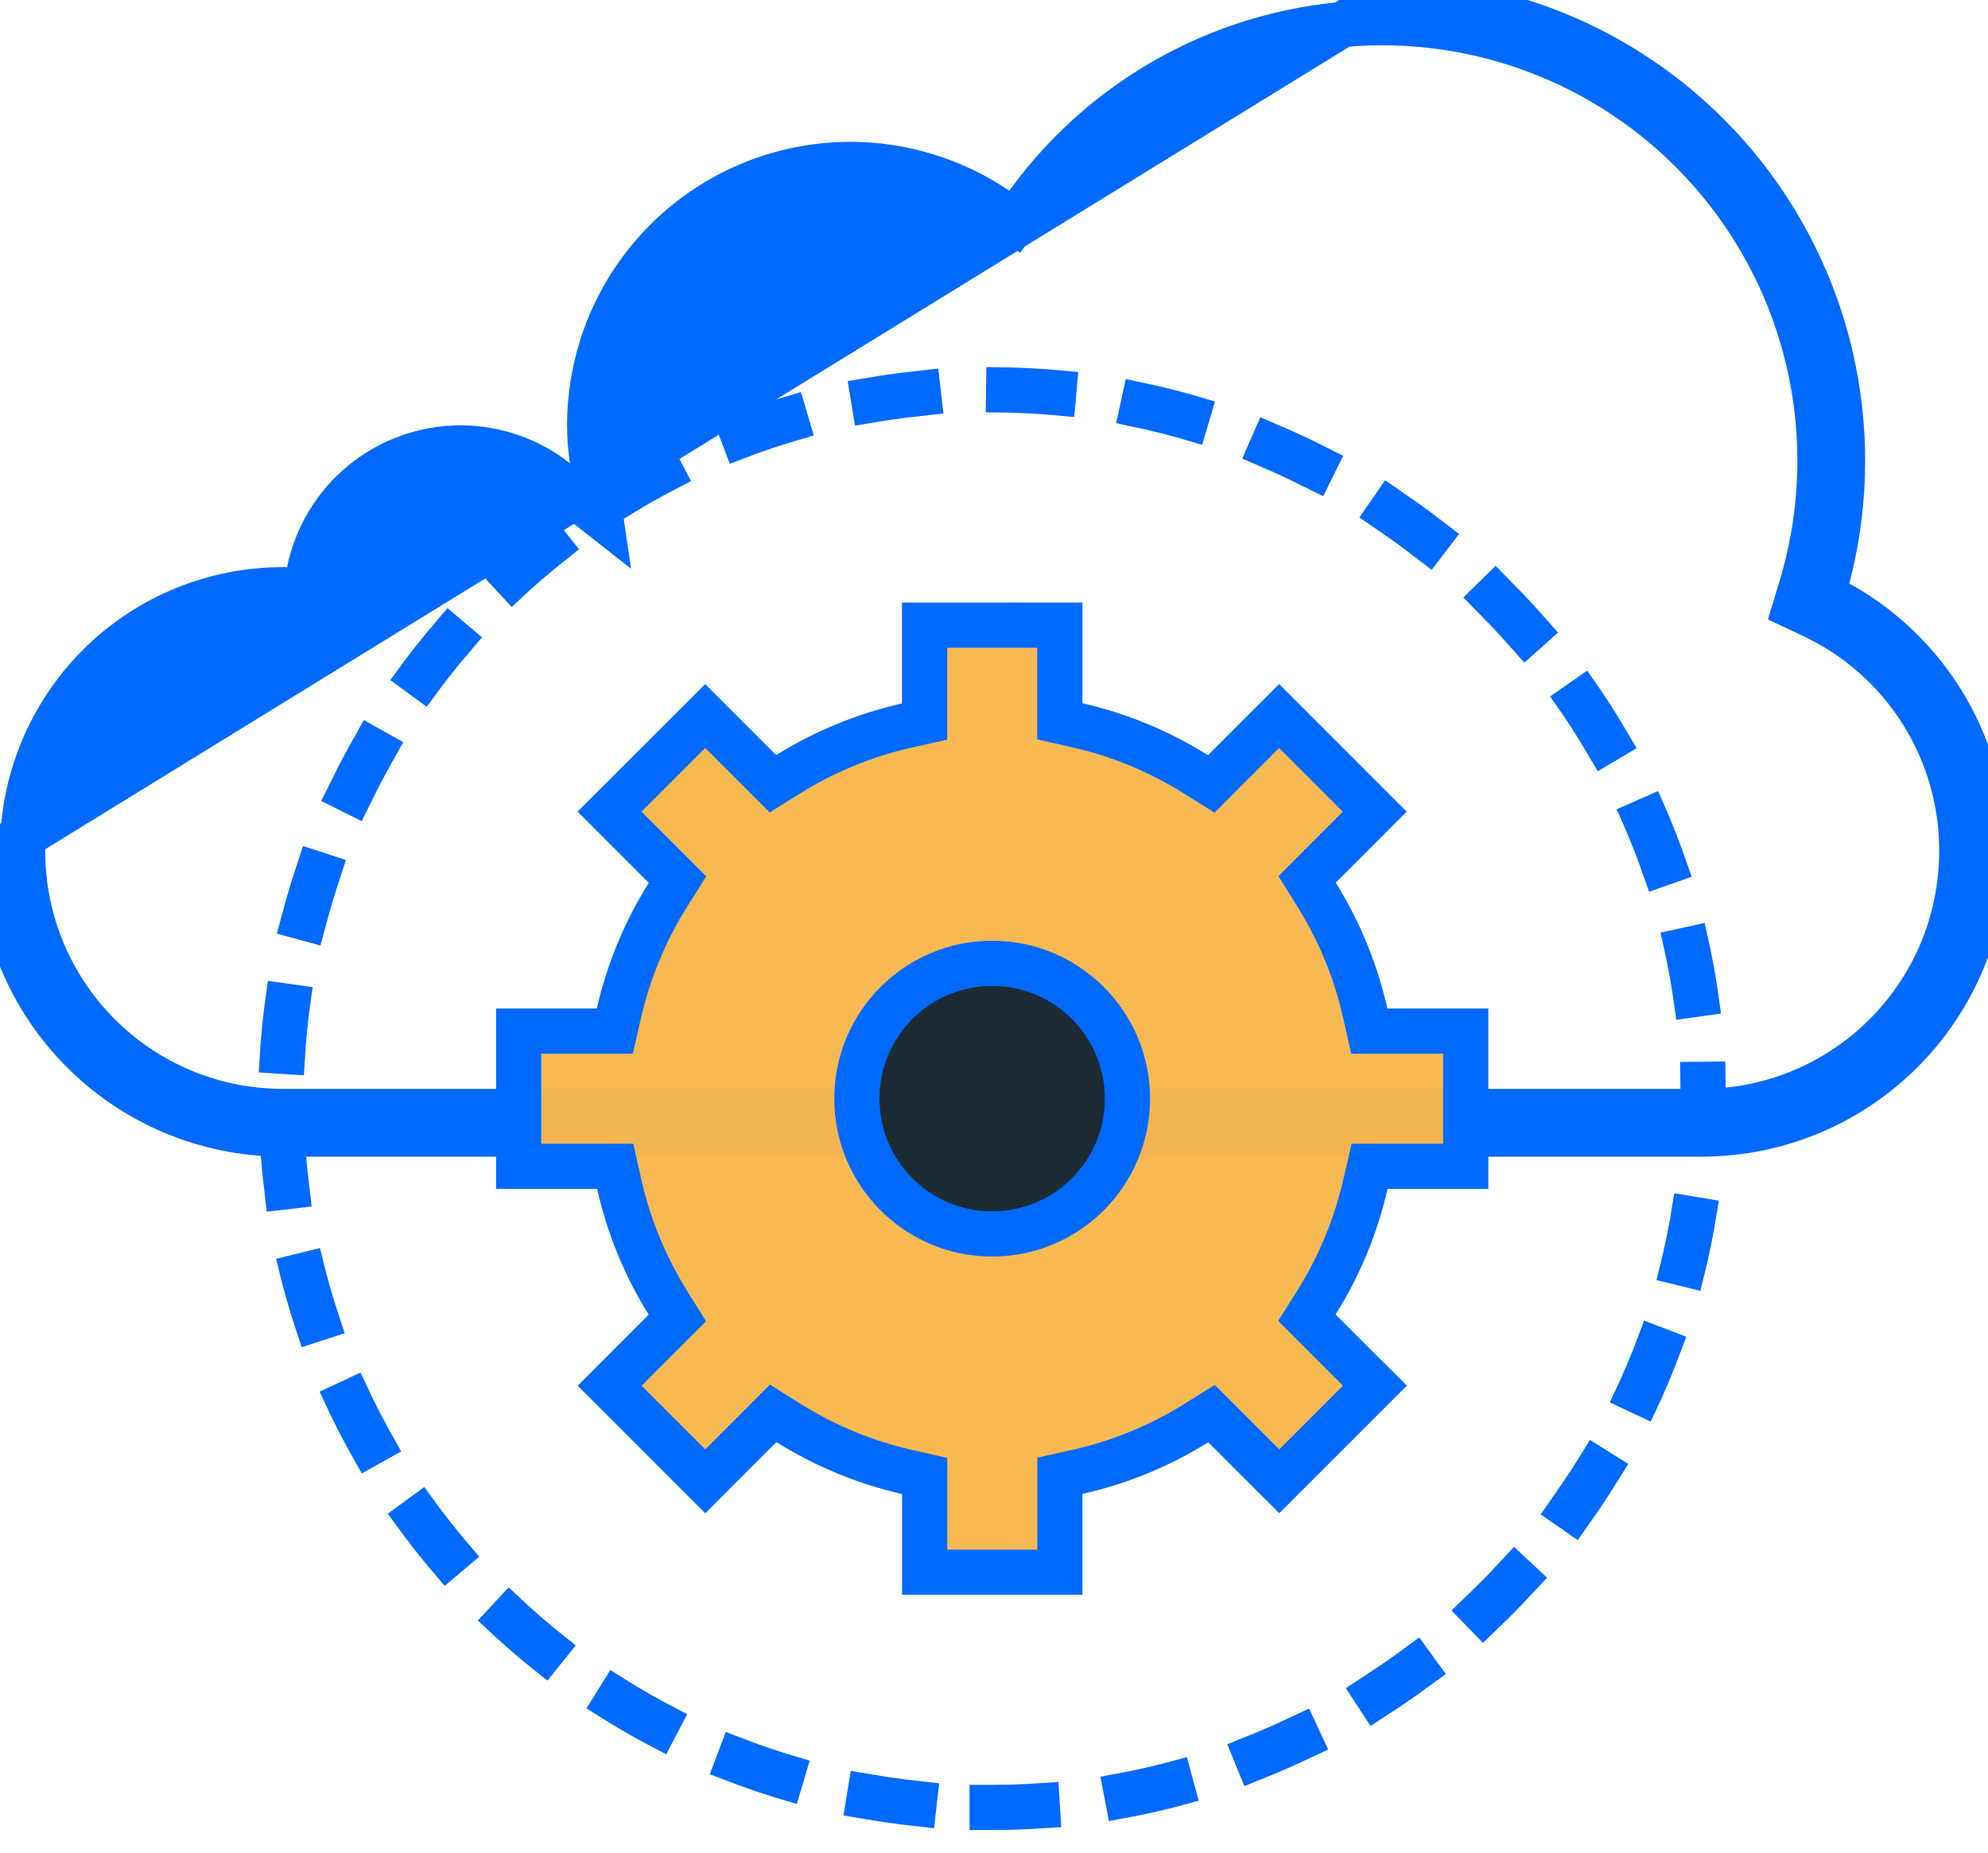 <svg width="44" height="41" viewBox="0 0 44 41" fill="none" xmlns="http://www.w3.org/2000/svg">
<path d="M1.59681e-05 18.823C1.59681e-05 22.3 2.798 25.098 6.275 25.098H37.645C41.122 25.098 43.92 22.3 43.92 18.823C43.921 17.639 43.584 16.478 42.95 15.477C42.315 14.476 41.409 13.677 40.337 13.172C40.802 11.648 40.904 10.036 40.633 8.466C40.363 6.896 39.728 5.411 38.781 4.13C37.833 2.85 36.598 1.809 35.175 1.092C33.752 0.374 32.181 0.002 30.588 0.002L1.59681e-05 18.823ZM26.184 1.564C27.547 0.867 29.057 0.502 30.588 0.502C32.104 0.502 33.597 0.856 34.95 1.538C36.303 2.22 37.477 3.21 38.379 4.428C39.28 5.646 39.883 7.058 40.141 8.551C40.398 10.044 40.301 11.577 39.859 13.026L39.733 13.44L40.124 13.624C41.11 14.088 41.944 14.824 42.528 15.745C43.111 16.666 43.421 17.733 43.42 18.823V18.823C43.42 22.023 40.845 24.598 37.645 24.598H6.275C3.075 24.598 0.5 22.023 0.5 18.823L0.5 18.822C0.498 18.064 0.646 17.312 0.936 16.611C1.226 15.91 1.651 15.273 2.187 14.737C2.724 14.2 3.361 13.775 4.062 13.486C4.763 13.197 5.515 13.049 6.273 13.051H6.275H6.353H6.761L6.843 12.651C7.001 11.878 7.42 11.184 8.031 10.685C8.642 10.186 9.406 9.914 10.194 9.913C10.96 9.914 11.703 10.171 12.305 10.644L13.29 11.418L13.108 10.178C13.07 9.923 13.051 9.668 13.051 9.413C13.051 7.882 13.659 6.414 14.741 5.331C15.823 4.248 17.291 3.64 18.822 3.639C19.976 3.64 21.103 3.987 22.058 4.635L22.46 4.908L22.744 4.514C23.641 3.273 24.82 2.262 26.184 1.564Z" fill="#006AFF" stroke="#006AFF"/>
<path d="M21.959 40C30.65 40 37.696 32.977 37.696 24.314C37.696 15.65 30.65 8.627 21.959 8.627C13.268 8.627 6.223 15.65 6.223 24.314C6.223 32.977 13.268 40 21.959 40Z" stroke="#006AFF" stroke-linecap="square" stroke-linejoin="round" stroke-dasharray="1 2"/>
<path d="M20.073 16.056L20.464 15.969V15.569V13.835L23.456 13.834V15.564V15.963L23.845 16.051C24.775 16.263 25.662 16.63 26.47 17.137L26.808 17.349L27.089 17.067L28.311 15.846L30.427 17.963L29.21 19.181L28.93 19.462L29.14 19.799C29.644 20.608 30.009 21.497 30.218 22.428L30.306 22.819H30.706H32.441V25.811H30.711H30.312L30.223 26.199C30.011 27.129 29.644 28.017 29.137 28.825L28.925 29.162L29.207 29.444L30.43 30.665L28.314 32.782L27.095 31.565L26.814 31.284L26.477 31.494C25.668 31.999 24.779 32.364 23.848 32.573L23.458 32.66V33.06V34.794H20.465V33.063V32.664L20.076 32.576C19.146 32.364 18.258 31.997 17.45 31.49L17.112 31.278L16.831 31.56L15.609 32.783L13.493 30.667L14.711 29.448L14.992 29.167L14.782 28.83C14.277 28.021 13.913 27.132 13.704 26.201L13.616 25.811H13.216H11.479V22.819H13.209H13.608L13.697 22.429C13.909 21.499 14.276 20.611 14.783 19.803L14.995 19.465L14.713 19.184L13.491 17.962L15.608 15.846L16.826 17.064L17.107 17.345L17.444 17.135C18.254 16.63 19.143 16.266 20.073 16.056Z" fill="#F8B74E" fill-opacity="0.976" stroke="#006AFF"/>
<path d="M21.959 27.308C23.613 27.308 24.954 25.968 24.954 24.314C24.954 22.66 23.613 21.319 21.959 21.319C20.305 21.319 18.965 22.66 18.965 24.314C18.965 25.968 20.305 27.308 21.959 27.308Z" fill="#1C2B33" stroke="#006AFF" stroke-linecap="round" stroke-linejoin="round"/>
</svg>
